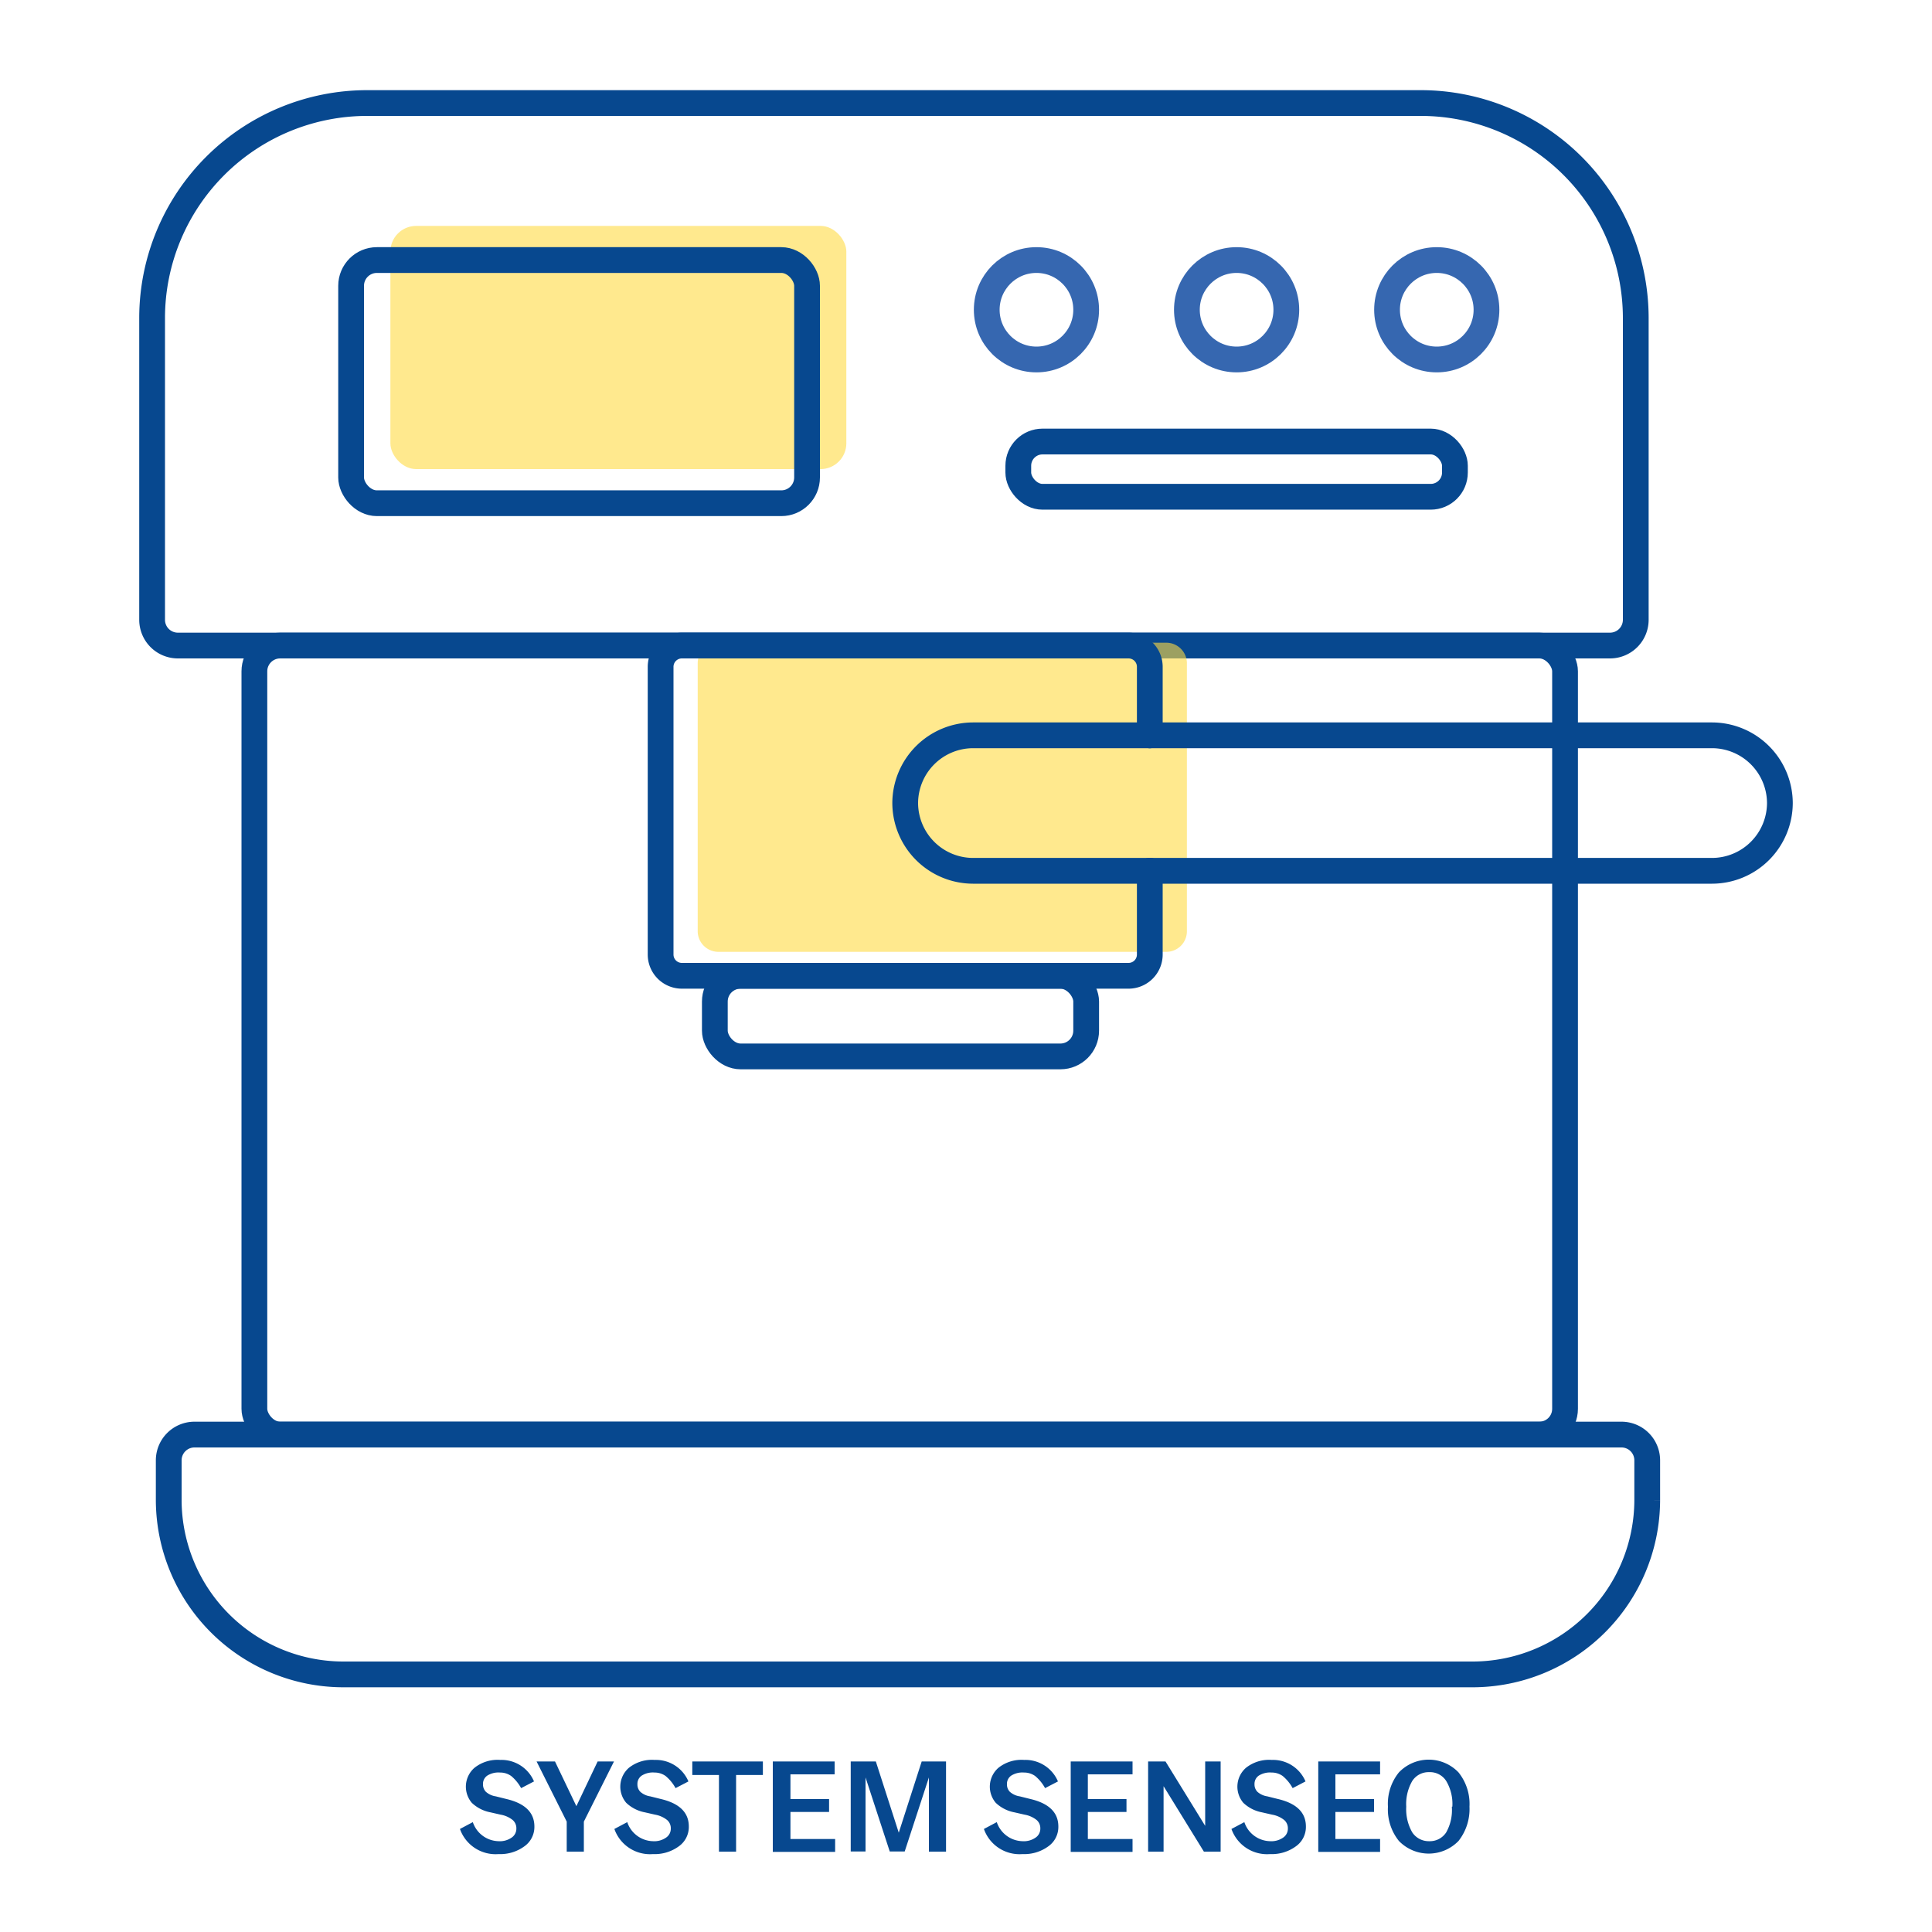 <svg id="Warstwa_1" data-name="Warstwa 1" xmlns="http://www.w3.org/2000/svg" viewBox="0 0 150 150"><defs><style>.cls-1{fill:#07488f;}.cls-2,.cls-4{fill:none;stroke-linecap:round;stroke-width:2px;}.cls-2{stroke:#07488f;stroke-miterlimit:10;}.cls-3{fill:#ffdb43;opacity:0.6;}.cls-4{stroke:#3667b0;stroke-linejoin:round;}</style></defs><title>ikonki</title><path class="cls-1" d="M35.71,142l1-.53a2.16,2.16,0,0,0,2,1.48,1.6,1.6,0,0,0,1-.27.83.83,0,0,0,.38-.71.84.84,0,0,0-.28-.66,2.06,2.06,0,0,0-.94-.42l-.79-.18a2.87,2.87,0,0,1-1.45-.74,1.94,1.94,0,0,1,.21-2.72,2.88,2.88,0,0,1,2-.61,2.74,2.74,0,0,1,2.62,1.67l-1,.52a3.25,3.25,0,0,0-.77-.94,1.46,1.46,0,0,0-.86-.27,1.63,1.63,0,0,0-1,.24.77.77,0,0,0-.33.66.81.81,0,0,0,.23.6,1.49,1.49,0,0,0,.77.35l.8.2c1.46.34,2.19,1.05,2.19,2.14a1.84,1.84,0,0,1-.78,1.54,3.16,3.16,0,0,1-2,.6A2.93,2.93,0,0,1,35.71,142Z"/><path class="cls-1" d="M44,141.43l-2.34-4.67h1.43l1.66,3.47,1.65-3.47h1.27l-2.34,4.67v2.33H44Z"/><path class="cls-1" d="M47.7,142l1-.53a2.16,2.16,0,0,0,2,1.48,1.6,1.6,0,0,0,1-.27.83.83,0,0,0,.38-.71.84.84,0,0,0-.28-.66,2.06,2.06,0,0,0-.94-.42l-.79-.18a2.87,2.87,0,0,1-1.45-.74,1.94,1.94,0,0,1,.21-2.72,2.88,2.88,0,0,1,2-.61,2.74,2.74,0,0,1,2.62,1.67l-1,.52a3.25,3.25,0,0,0-.77-.94,1.46,1.46,0,0,0-.86-.27,1.61,1.61,0,0,0-1,.24.77.77,0,0,0-.33.66.81.81,0,0,0,.23.6,1.49,1.49,0,0,0,.77.35l.8.2c1.46.34,2.19,1.05,2.19,2.14a1.84,1.84,0,0,1-.78,1.54,3.16,3.16,0,0,1-2,.6A2.93,2.93,0,0,1,47.7,142Z"/><path class="cls-1" d="M55.82,137.81H53.75v-1.05h5.48v1.05H57.15v5.95H55.82Z"/><path class="cls-1" d="M60,136.76h4.8v1H61.37v1.92h3v1h-3v2.1h3.47v1H60Z"/><path class="cls-1" d="M66.05,136.76H68l1.78,5.53,1.78-5.53h1.89v7H72.12V138l-1.88,5.75H69.08L67.2,138v5.75H66.05Z"/><path class="cls-1" d="M76.39,142l1-.53a2.16,2.16,0,0,0,2,1.48,1.6,1.6,0,0,0,1-.27.83.83,0,0,0,.38-.71.84.84,0,0,0-.28-.66,2.06,2.06,0,0,0-.94-.42l-.79-.18a2.87,2.87,0,0,1-1.45-.74,1.94,1.94,0,0,1,.21-2.72,2.88,2.88,0,0,1,2-.61,2.74,2.74,0,0,1,2.62,1.67l-1,.52a3.25,3.25,0,0,0-.77-.94,1.46,1.46,0,0,0-.86-.27,1.63,1.63,0,0,0-1,.24.77.77,0,0,0-.33.66.81.81,0,0,0,.23.6,1.49,1.49,0,0,0,.77.35l.8.2c1.46.34,2.19,1.05,2.19,2.14a1.84,1.84,0,0,1-.78,1.54,3.16,3.16,0,0,1-2,.6A2.93,2.93,0,0,1,76.39,142Z"/><path class="cls-1" d="M83.13,136.76h4.8v1H84.46v1.92h3v1h-3v2.1h3.47v1h-4.8Z"/><path class="cls-1" d="M89.14,136.76h1.35l3.08,5v-5h1.2v7h-1.3l-3.13-5.08v5.08h-1.2Z"/><path class="cls-1" d="M95.61,142l1-.53a2.16,2.16,0,0,0,2,1.48,1.6,1.6,0,0,0,1-.27.83.83,0,0,0,.38-.71.84.84,0,0,0-.28-.66,2.06,2.06,0,0,0-.94-.42l-.79-.18a2.87,2.87,0,0,1-1.45-.74,1.94,1.94,0,0,1,.21-2.72,2.88,2.88,0,0,1,2-.61,2.74,2.74,0,0,1,2.62,1.67l-1,.52a3.25,3.25,0,0,0-.77-.94,1.46,1.46,0,0,0-.86-.27,1.63,1.63,0,0,0-1,.24.77.77,0,0,0-.33.66.81.81,0,0,0,.23.6,1.49,1.49,0,0,0,.77.35l.8.2c1.46.34,2.19,1.05,2.19,2.14a1.84,1.84,0,0,1-.78,1.54,3.16,3.16,0,0,1-2,.6A2.93,2.93,0,0,1,95.61,142Z"/><path class="cls-1" d="M102.35,136.76h4.8v1h-3.47v1.92h3v1h-3v2.1h3.47v1h-4.8Z"/><path class="cls-1" d="M107.76,140.27v0a3.86,3.86,0,0,1,.85-2.66,3.2,3.2,0,0,1,4.63,0,3.91,3.91,0,0,1,.85,2.66v0a4,4,0,0,1-.85,2.66,3.22,3.22,0,0,1-4.63,0A3.9,3.9,0,0,1,107.76,140.27Zm5,0v0a3.48,3.48,0,0,0-.48-2,1.49,1.49,0,0,0-1.31-.68,1.51,1.51,0,0,0-1.32.68,3.57,3.57,0,0,0-.47,2v0a3.61,3.61,0,0,0,.47,2,1.54,1.54,0,0,0,1.32.68,1.51,1.51,0,0,0,1.31-.68A3.52,3.52,0,0,0,112.72,140.27Z"/><path class="cls-2" d="M28.51,8h81.83A16.7,16.7,0,0,1,127,24.65V48.12a2,2,0,0,1-2,2H13.81a2,2,0,0,1-2-2V24.65A16.7,16.7,0,0,1,28.51,8Z"/><rect class="cls-2" x="19.75" y="50.12" width="101.76" height="61.26" rx="2"/><path class="cls-2" d="M15.1,111.38H125.89a2,2,0,0,1,2,2v3.1A13.57,13.57,0,0,1,114.32,130H26.66A13.57,13.57,0,0,1,13.1,116.48v-3.1a2,2,0,0,1,2-2Z"/><path class="cls-3" d="M92.15,66.26v6.1a1.6,1.6,0,0,1-1.64,1.54H55.82a1.61,1.61,0,0,1-1.65-1.54V51.44a1.6,1.6,0,0,1,1.65-1.54H90.51a1.6,1.6,0,0,1,1.64,1.54v5"/><path class="cls-2" d="M89.27,67.61v6.5a1.65,1.65,0,0,1-1.65,1.65H52.94a1.65,1.65,0,0,1-1.65-1.65V51.76a1.65,1.65,0,0,1,1.65-1.64H87.62a1.65,1.65,0,0,1,1.65,1.64v5.33"/><rect class="cls-3" x="30.31" y="17.54" width="35.4" height="18.88" rx="2"/><rect class="cls-2" x="27.26" y="20.19" width="35.4" height="18.88" rx="2"/><circle class="cls-4" cx="80.47" cy="24.05" r="3.86"/><circle class="cls-4" cx="96.01" cy="24.05" r="3.86"/><circle class="cls-4" cx="111.55" cy="24.05" r="3.86"/><rect class="cls-2" x="79.06" y="34.28" width="33.9" height="4.29" rx="1.88"/><path class="cls-2" d="M89.27,67.61H75.54a5.28,5.28,0,0,1-5.26-5.26h0a5.28,5.28,0,0,1,5.26-5.26H89.27"/><path class="cls-2" d="M89.27,57.09h43.66a5.28,5.28,0,0,1,5.26,5.26h0a5.28,5.28,0,0,1-5.26,5.26H89.27"/><rect class="cls-2" x="55.5" y="75.76" width="28.83" height="6.26" rx="2"/></svg>